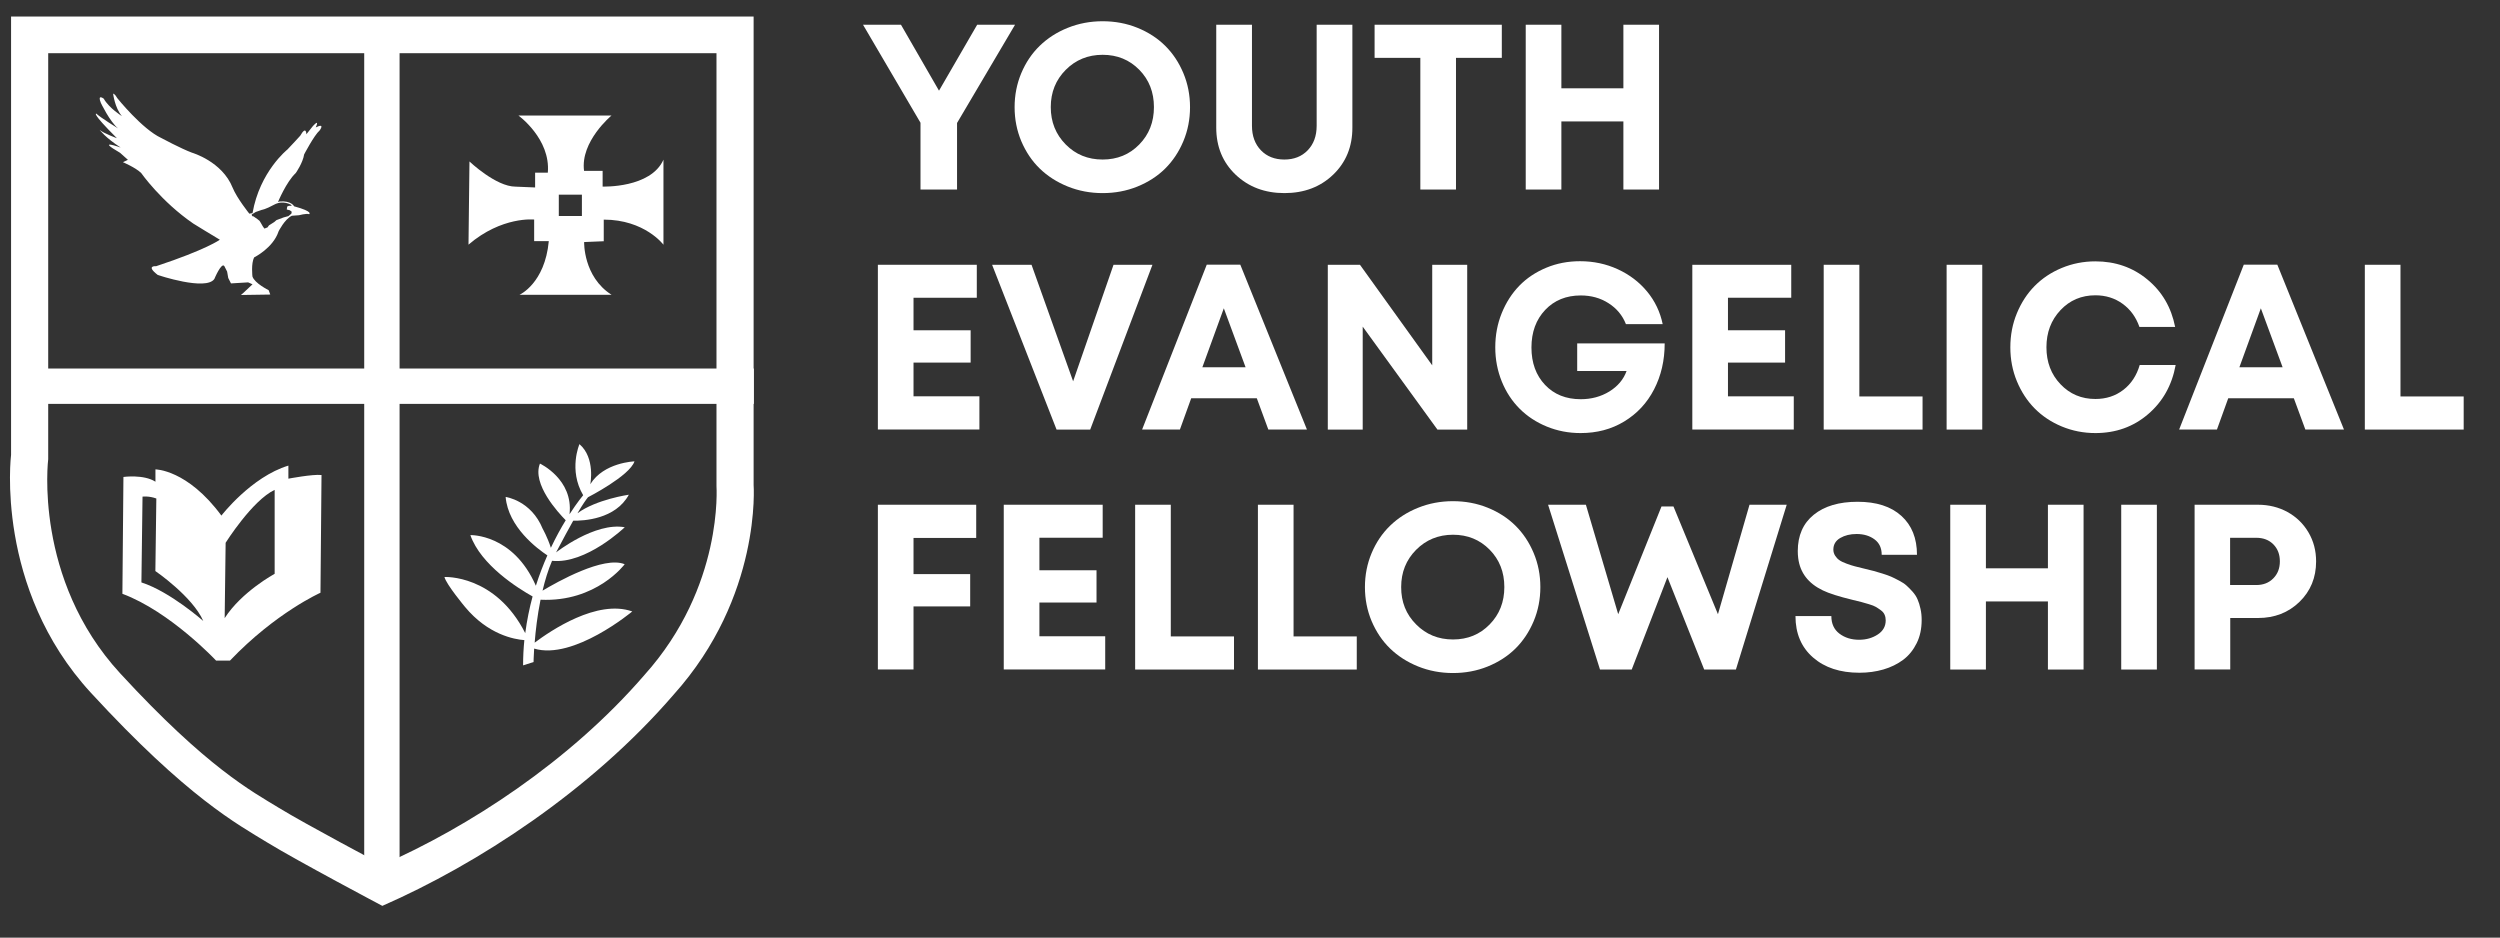 <svg enable-background="new 0 0 336.61 126.25" viewBox="0 0 336.61 126.25" xmlns="http://www.w3.org/2000/svg"><rect x="0" y="0" width="336.61" height="126.25" fill="#333333" stroke="none"/><g fill="#fff"><path d="m136.67 3.33-7.81 13.23v8.96h-4.92v-8.99l-7.74-13.2h5.11l5.12 8.88 5.14-8.88z"/><path d="m148.46 26c-1.67 0-3.24-.3-4.7-.89s-2.72-1.4-3.77-2.42-1.87-2.25-2.48-3.68c-.6-1.43-.9-2.96-.9-4.58s.3-3.15.9-4.58 1.43-2.66 2.48-3.68 2.3-1.83 3.77-2.42c1.46-.59 3.03-.89 4.7-.89 1.66 0 3.22.29 4.68.88s2.71 1.4 3.74 2.42c1.04 1.03 1.85 2.25 2.45 3.68s.9 2.96.9 4.59-.3 3.16-.9 4.59-1.42 2.66-2.45 3.68c-1.04 1.03-2.29 1.83-3.74 2.42-1.46.59-3.02.88-4.68.88zm-4.97-6.55c1.34 1.36 3 2.03 4.97 2.03s3.61-.67 4.93-2.02 1.98-3.02 1.98-5.04c0-2.01-.66-3.69-1.98-5.03s-2.96-2.01-4.93-2.01-3.63.68-4.97 2.03-2.01 3.02-2.01 5.01c0 2 .67 3.67 2.01 5.03z"/><path d="m179.5 23.52c-1.73 1.66-3.92 2.48-6.56 2.48s-4.83-.83-6.57-2.48c-1.74-1.66-2.61-3.77-2.61-6.35v-13.84h4.81v13.61c0 1.37.41 2.47 1.21 3.3s1.86 1.24 3.15 1.24 2.34-.41 3.14-1.24 1.21-1.92 1.21-3.3v-13.61h4.81v13.83c.01 2.58-.86 4.7-2.59 6.36z"/><path d="m202.21 3.33v4.46h-6.17v17.73h-4.8v-17.73h-6.16v-4.46z"/><path d="m218.58 3.33h4.8v22.19h-4.8v-9.17h-8.35v9.17h-4.8v-22.19h4.8v8.56h8.35z"/><path d="m123 53.36h8.87v4.47h-13.67v-22.18h13.32v4.44h-8.52v4.38h7.69v4.35h-7.69z"/><path d="m149.93 35.65h5.24l-8.38 22.19h-4.53l-8.68-22.19h5.31l5.6 15.69z"/><path d="m170.77 57.83-1.55-4.21h-8.83l-1.52 4.21h-5.09l8.7-22.19h4.52l8.97 22.19zm-5.99-16.32-2.89 7.94h5.82z"/><path d="m192.85 35.65h4.7v22.19h-4.01l-10.06-13.86v13.86h-4.7v-22.19h4.33l9.73 13.54v-13.54z"/><path d="m212.34 46.24h11.8c0 2.29-.48 4.35-1.43 6.19s-2.29 3.27-4.02 4.32-3.68 1.56-5.87 1.56c-1.61 0-3.12-.29-4.54-.87s-2.64-1.38-3.66-2.4-1.83-2.24-2.41-3.67-.88-2.96-.88-4.6.29-3.18.87-4.61 1.37-2.66 2.37-3.69 2.21-1.83 3.62-2.42 2.93-.88 4.55-.88c1.82 0 3.51.36 5.08 1.08s2.89 1.72 3.95 3 1.76 2.75 2.1 4.39h-4.95c-.47-1.19-1.26-2.13-2.35-2.82-1.09-.7-2.34-1.04-3.73-1.04-1.96 0-3.56.65-4.79 1.95s-1.85 2.99-1.85 5.06c0 2.06.61 3.74 1.83 5.03s2.82 1.93 4.81 1.93c1.43 0 2.72-.35 3.85-1.04 1.13-.7 1.91-1.62 2.32-2.76h-6.65v-3.71z"/><path d="m232.65 53.36h8.87v4.47h-13.66v-22.18h13.32v4.44h-8.52v4.38h7.69v4.35h-7.69v4.54z"/><path d="m250.35 53.38h8.51v4.46h-13.31v-22.19h4.8z"/><path d="m262.1 57.83v-22.18h4.8v22.19h-4.8z"/><path d="m282.13 58.31c-1.6 0-3.11-.3-4.53-.89s-2.63-1.4-3.64-2.42-1.81-2.25-2.4-3.67c-.59-1.43-.88-2.95-.88-4.56 0-1.63.29-3.16.88-4.59s1.39-2.66 2.4-3.68 2.22-1.83 3.64-2.42 2.93-.89 4.53-.89c2.69 0 5.03.81 7 2.44 1.98 1.63 3.22 3.76 3.74 6.39h-4.81c-.46-1.32-1.22-2.36-2.27-3.12s-2.27-1.14-3.66-1.14c-1.88 0-3.45.67-4.7 2-1.26 1.34-1.89 3-1.89 5 0 1.99.63 3.65 1.89 4.97 1.26 1.33 2.83 1.99 4.7 1.99 1.45 0 2.71-.41 3.77-1.23s1.79-1.94 2.2-3.35h4.84c-.5 2.74-1.75 4.96-3.73 6.64-1.97 1.69-4.34 2.53-7.08 2.53z"/><path d="m310.4 57.83-1.55-4.21h-8.83l-1.52 4.21h-5.09l8.7-22.19h4.52l8.97 22.19zm-5.99-16.32-2.89 7.94h5.82z"/><path d="m323.21 53.38h8.51v4.46h-13.31v-22.19h4.8z"/><path d="m131.44 72.43h-8.44v4.87h7.63v4.35h-7.63v8.49h-4.8v-22.18h13.24z"/><path d="m139.94 85.67h8.87v4.47h-13.66v-22.18h13.32v4.44h-8.52v4.38h7.69v4.35h-7.69v4.54z"/><path d="m157.64 85.69h8.51v4.46h-13.31v-22.19h4.8z"/><path d="m174.17 85.69h8.51v4.46h-13.31v-22.19h4.8z"/><path d="m195.63 90.62c-1.67 0-3.24-.3-4.7-.89s-2.72-1.4-3.77-2.42-1.87-2.25-2.48-3.68c-.6-1.43-.9-2.96-.9-4.58s.3-3.15.9-4.58 1.43-2.66 2.48-3.68 2.3-1.83 3.77-2.42c1.46-.59 3.03-.89 4.7-.89 1.66 0 3.22.29 4.68.88s2.71 1.4 3.74 2.42c1.04 1.03 1.85 2.25 2.45 3.68s.9 2.96.9 4.59-.3 3.16-.9 4.59-1.42 2.66-2.45 3.68c-1.04 1.03-2.29 1.83-3.74 2.42-1.46.59-3.02.88-4.68.88zm-4.96-6.55c1.34 1.36 3 2.03 4.97 2.03s3.61-.67 4.93-2.02 1.98-3.02 1.98-5.04c0-2.01-.66-3.69-1.98-5.03s-2.96-2.01-4.93-2.01-3.63.68-4.97 2.03-2.01 3.02-2.01 5.01c-.01 2 .66 3.68 2.01 5.03z"/><path d="m235.56 67.96h5.01l-6.84 22.19h-4.27l-4.95-12.44-4.81 12.44h-4.27l-6.99-22.19h5.09l4.35 14.74 5.83-14.51h1.61l5.99 14.51z"/><path d="m250.35 90.58c-2.58 0-4.66-.68-6.23-2.05-1.58-1.37-2.37-3.23-2.37-5.58h4.83c0 1.02.36 1.81 1.08 2.36s1.61.83 2.66.83c.96 0 1.79-.24 2.51-.71s1.07-1.11 1.07-1.9c0-.28-.05-.53-.15-.76s-.26-.43-.5-.6c-.23-.17-.45-.32-.67-.45-.21-.12-.52-.25-.94-.37-.41-.12-.75-.22-1.01-.29s-.66-.16-1.18-.29c-1.86-.45-3.2-.88-4.02-1.28-1.96-.94-3.06-2.38-3.31-4.33-.04-.31-.06-.63-.06-.96 0-2.1.72-3.74 2.16-4.9s3.4-1.74 5.89-1.74c2.54 0 4.5.63 5.9 1.9s2.1 3.01 2.1 5.24h-4.75c0-.91-.32-1.6-.97-2.08s-1.45-.72-2.41-.72c-.86 0-1.59.18-2.21.54-.61.36-.92.88-.92 1.56 0 .3.08.57.24.82s.35.45.57.6c.22.16.54.31.97.47s.81.28 1.12.36.77.2 1.37.34c.51.12.89.22 1.17.29s.66.19 1.15.34.89.3 1.18.42c.29.13.64.3 1.07.53.42.22.76.44 1.01.67s.53.5.82.83.52.68.67 1.04c.16.36.29.78.39 1.25.11.47.16.98.16 1.52 0 1.17-.22 2.21-.67 3.12s-1.05 1.66-1.82 2.24c-.77.57-1.66 1.01-2.66 1.3s-2.07.44-3.24.44z"/><path d="m275.74 67.96h4.8v22.19h-4.8v-9.17h-8.35v9.17h-4.8v-22.19h4.8v8.56h8.35z"/><path d="m285.61 90.14v-22.18h4.8v22.19h-4.8z"/><path d="m304.02 67.96c1.46 0 2.79.33 3.98.98 1.19.66 2.13 1.57 2.82 2.74s1.03 2.47 1.03 3.91c0 2.19-.75 4-2.24 5.45s-3.36 2.17-5.58 2.17h-3.74v6.93h-4.8v-22.18zm-.22 10.81c.94 0 1.7-.3 2.29-.9s.88-1.36.88-2.29-.29-1.69-.87-2.28-1.35-.89-2.3-.89h-3.53v6.36z"/><path d="m101.47 65.27v-63.04h-99.98v59.02s-2.24 17.92 10.76 32.04 19.73 17.69 23.76 20.16 15.47 8.52 15.47 8.52c12.78-5.6 28.02-15.45 39.23-28.45 11.88-13.23 10.76-28.25 10.76-28.25zm-14.69 25.6c-10.09 11.7-23.8 20.54-35.3 25.58 0 0-10.29-5.45-13.92-7.67s-9.68-5.41-21.38-18.12-9.69-28.83-9.69-28.83v-54.67h89.98v58.28c-.01.01 1 13.52-9.69 25.43z"/><path d="m4 49.62h97.5v4.76h-97.5z"/><path d="m49.04 5.37h4.76v112.27h-4.76z"/><path d="m40.95 20.79s1.34-2.57 2.09-3.23c0 0 .8-1.07-.53-.4 0 0 .6-1.25-.37-.2l-.89 1.12s0-1.25-.83.2c0 0-1.2 1.32-1.72 1.85 0 0-3.73 2.96-4.7 8.57l-.43.07s-1.66-2.06-2.25-3.5c-1.41-3.54-5.47-4.71-5.47-4.71-1.46-.54-4.14-1.98-4.14-1.98-2.57-1.19-5.92-5.36-5.93-5.38-.01-.01-.02-.04-.03-.05-.3-.54-.52-.54-.52-.54s.22 1.92 1.19 3.03c0 0-1.72-1.06-2.46-2.36 0 0-.89-.67-.38.58 0 0 1.2 2.51 2.31 3.43 0 0-2.46-1.52-2.91-1.98 0 0-.82-.27 2.76 3.3 0 0-1.79-.65-2.32-1.12 0 0 .76 1.05 2.83 2.38 0 0-3.49-1.26-.08.71l1.05.94-.67.32s1.72.73 2.46 1.46c0 0 2.68 3.83 7.01 6.8 0 0 2.9 1.79 3.58 2.18 0 0-1.8 1.32-8.57 3.56 0 0-1.5-.13.22 1.19 0 0 6.49 2.18 7.61.53 0 0 .97-2.32 1.35-1.72l.37.73.15.86.37.73 2.31-.14.59.26-1.26 1.18-.3.26 3.95-.06-.22-.59s-1.88-.92-2.18-1.84c0 0-.21-1.78.24-2.58 0 0 2.55-1.26 3.28-3.5 0 0 .82-1.65 1.79-2.1l.96-.07s.98-.27 1.36-.14c0 0 .66-.33-2.02-1.06 0 0-.38-.79-1.95-.65l-.22.07s1.12-2.71 2.39-3.9c.01 0 .97-1.39 1.13-2.51zm-1.76 6.79.09.13h-.38l-.23.1-.06.4.41.1.26.2-.05.26-.4.33-.63.17-.98.37-.3.26-.71.45-.19.27-.42.16-.21-.29-.28-.49-.17-.27-.3-.24-.52-.36c-.23.04-.23-.25-.23-.25l.55-.34.83-.29s.44-.04 1.64-.69c1.2-.66 2.28.02 2.28.02z"/><path d="m38.83 64.45v-1.76c-5.01 1.52-9.02 6.73-9.02 6.73-4.59-6.22-8.88-6.22-8.88-6.22v1.66c-1.58-1.02-4.31-.64-4.31-.64l-.14 15.73c6.46 2.41 12.62 9 12.62 9h1.86c6.16-6.46 12.19-9.14 12.19-9.14l.14-15.85c-1.16-.14-4.46.49-4.46.49zm-19.79 13.97.15-11.55s.85-.12 1.86.25l-.13 9.77s5 3.42 6.45 6.72c0 .01-4.44-3.94-8.33-5.19zm17.94-1.16s-4.45 2.41-6.73 5.97l.13-10.15s3.59-5.71 6.6-7.12z"/><path d="m81.14 25.12v-2.11h-2.5c-.53-3.96 3.69-7.45 3.69-7.45h-12.52s4.35 3.14 3.95 7.69h-1.71v1.99l-2.64-.11c-2.64 0-6.2-3.39-6.2-3.39l-.13 11.2c4.49-3.85 8.84-3.38 8.84-3.38v2.91h1.97c-.53 5.7-3.94 7.22-3.94 7.22h12.39c-3.83-2.44-3.69-7.1-3.69-7.1l2.64-.11v-2.91c5.52 0 8.04 3.38 8.04 3.38v-11.45c-1.72 3.86-8.19 3.62-8.19 3.62zm-2.79 3.96h-3.11v-2.87h3.11z"/><path d="m71.99 86.53c.12-1.56.36-3.64.79-5.78 7.54.35 11.33-4.78 11.33-4.78-2.81-1.17-9.14 2.41-11.06 3.56.33-1.39.75-2.78 1.28-4.02 4.59.48 9.79-4.52 9.79-4.52-4.03-.72-9.25 3.39-9.25 3.39.97-1.85 1.73-3.23 2.31-4.27 1.4.02 5.69-.19 7.49-3.5 0 0-4.4.63-6.92 2.5.75-1.27 1.15-1.82 1.42-2.16 0 0 5.6-2.86 6.26-4.83 0 0-4.15.14-5.95 3.08 0 0 .71-3.53-1.46-5.4 0 0-1.51 3.47.5 6.88 0 0-.77.91-1.84 2.56.55-4.7-3.98-6.82-3.98-6.82-1.11 2.75 2.49 6.64 3.47 7.63-.63 1.03-1.32 2.27-2 3.71-.44-1.4-1.1-2.56-1.1-2.56-1.56-3.83-4.99-4.29-4.99-4.29.34 4.07 4.3 7 5.62 7.87-.55 1.24-1.08 2.61-1.55 4.09-3.07-7.02-8.82-6.82-8.82-6.82 1.42 4.05 6.45 7.18 8.38 8.26-.42 1.55-.76 3.2-.99 4.94-4.03-7.93-10.88-7.56-10.88-7.56.25 1.01 2.77 4.03 2.77 4.03 3.1 3.74 6.64 4.37 7.99 4.47-.11 1.1-.17 2.23-.17 3.4l1.41-.45s.01-.7.08-1.81c5.31 1.6 13.21-5 13.21-5-4.72-1.68-11.02 2.61-13.14 4.2z"/></g></svg>